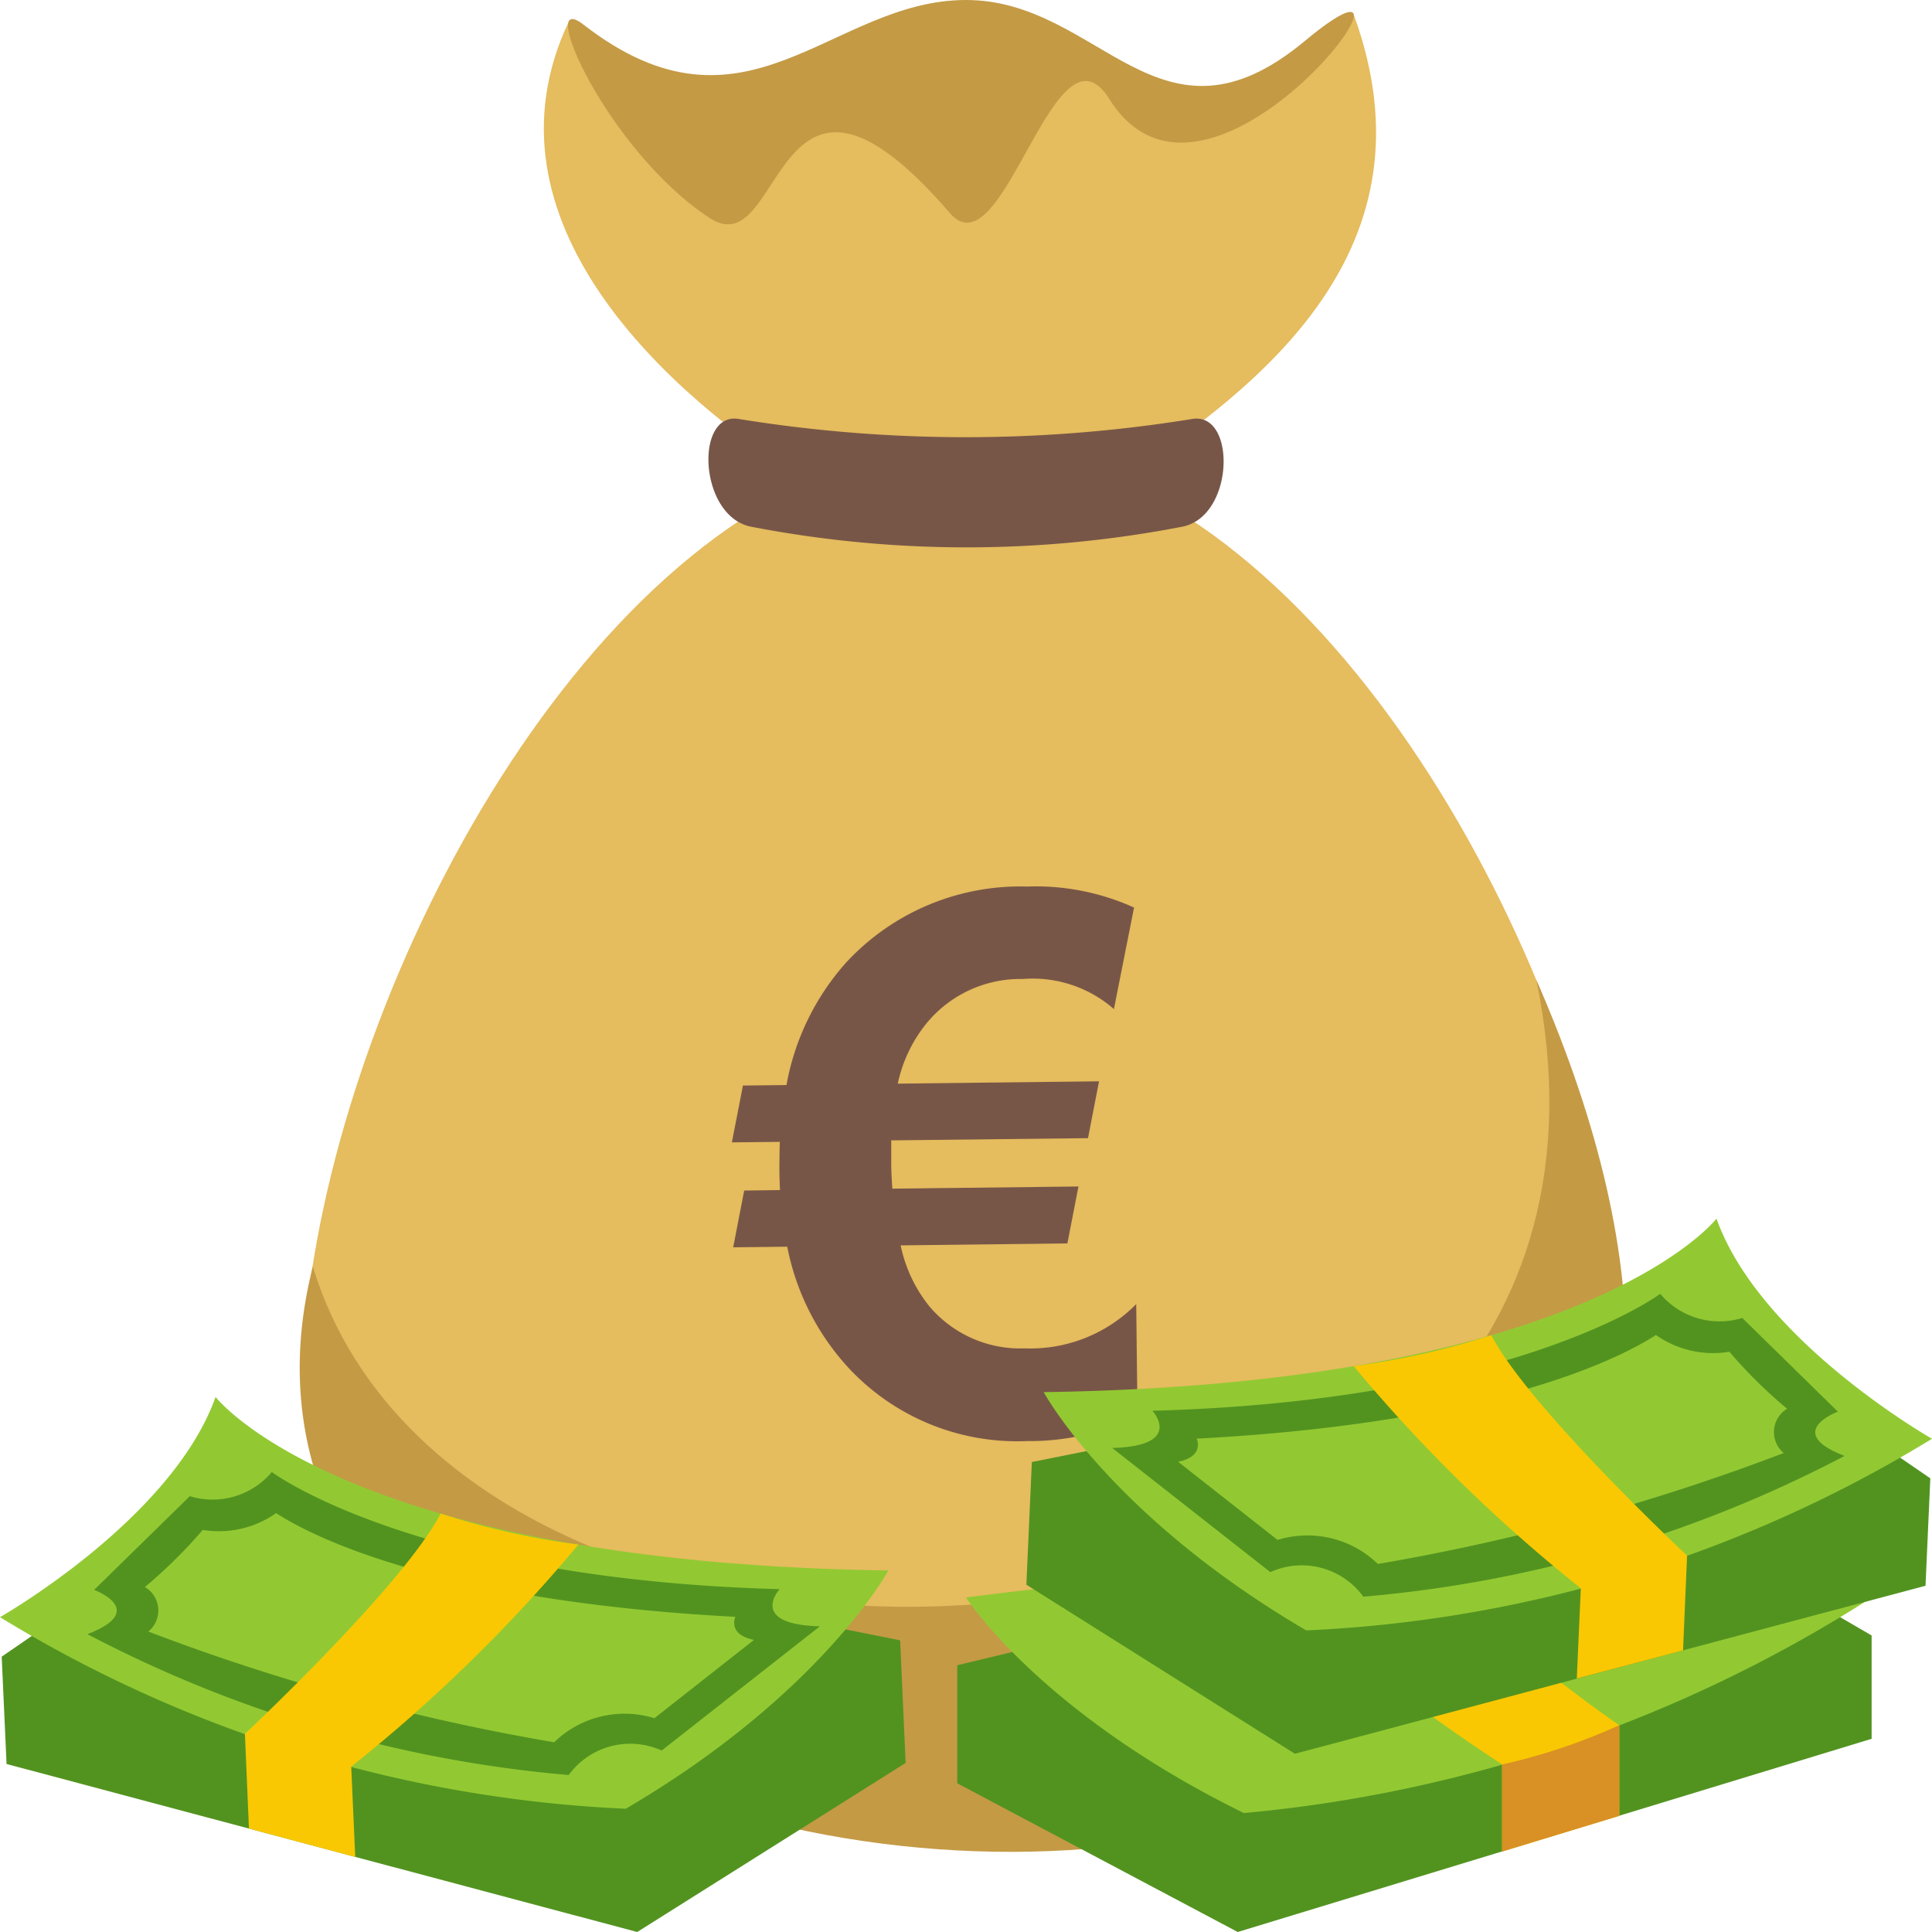 <svg xmlns="http://www.w3.org/2000/svg" viewBox="0 0 48 48"><defs><style>.cls-1{fill:#e5bc5e;}.cls-2{fill:#c49a45;}.cls-3{fill:#d99025;}.cls-4{fill:#529320;}.cls-5{fill:#92c932;}.cls-6{fill:#f9c802;}.cls-7{fill:#785647;}</style></defs><g id="Final"><path class="cls-1" d="M27.807,11.929C31.321,9.6,35.757,6.194,33.636.371c0,0-3.621,3.939-6.557,1.384l-9.813,1.19L14.14.518c-2.369,4.964,2.475,9.313,5.942,11.461-7.22,3.3-12.581,15-12.581,22.647,0,8.972,33,8.972,33,0C40.5,26.942,35.083,15.161,27.807,11.929Z"/><path class="cls-2" d="M38.172,24.35c3.747,18.3-26.435,20.2-30.4,7.116C3.063,50.033,51.156,54,38.172,24.35ZM32.422,1.015C28.8,4.033,27.344,0,24,0c-3.36,0-5.455,3.758-9.506.61-1.2-.93.582,3.129,3.135,4.805C19.5,6.646,19.172.156,23.6,5.294c1.334,1.545,2.6-5.013,3.963-2.832C30.067,6.462,36.238-2.162,32.422,1.015Z"/><path class="cls-3" d="M39.275,38.723l-.1,2.243,2.64-.7.1-2.354S40.364,38.451,39.275,38.723ZM8.8,43.728l.169,2.044-2.647-.561-.179-2.145A20.778,20.778,0,0,0,8.8,43.728Z"/><path class="cls-4" d="M23.783,41.372v2.934L30.751,48,46.5,43.2V40.633l-5.749-3.341Z"/><path class="cls-5" d="M24,39.689s1.829,2.865,6.905,5.356a34.755,34.755,0,0,0,15.6-5.356S38.969,37.754,24,39.689Z"/><path class="cls-6" d="M31.567,38.784s.7,1.751,5.753,5.053V46l2.91-.886V42.862A34.484,34.484,0,0,1,34.6,37.971Z"/><path class="cls-3" d="M37.32,43.838V46l2.91-.886V42.862A14.806,14.806,0,0,1,37.32,43.838Z"/><path class="cls-4" d="M25.636,36.323,25.5,39.372l6.671,4.2,15.668-4.175.119-2.668-5.486-3.767Z"/><path class="cls-7" d="M28.175,22.548l-.5,2.522a3.061,3.061,0,0,0-2.264-.747,3.016,3.016,0,0,0-2.385,1.093,3.543,3.543,0,0,0-.721,1.507l5-.058-.274,1.412-4.889.055c0,.14,0,.32,0,.539s.012.432.028.661l4.624-.054-.275,1.414-4.142.049a3.557,3.557,0,0,0,.716,1.518A2.958,2.958,0,0,0,25.461,33.5a3.688,3.688,0,0,0,2.768-1.1l.032,2.78a6.037,6.037,0,0,1-2.747.623,5.724,5.724,0,0,1-4.383-1.766,6.18,6.18,0,0,1-1.572-3.063l-1.343.015.273-1.41.89-.012c-.007-.145-.013-.3-.015-.461q0-.42.01-.737l-1.191.013.275-1.412,1.082-.012a6.215,6.215,0,0,1,1.482-3.044,5.894,5.894,0,0,1,4.494-1.888A5.915,5.915,0,0,1,28.175,22.548Z"/><path class="cls-5" d="M25.93,34.587s1.661,3.071,6.523,5.92A32.576,32.576,0,0,0,48,35.746s-4.274-2.429-5.354-5.47C42.646,30.277,39.482,34.39,25.93,34.587Z"/><path class="cls-4" d="M33.872,39.669a1.894,1.894,0,0,0-2.311-.61l-3.929-3.085c1.8-.049,1-.924,1-.924,9.071-.248,12.616-2.906,12.616-2.906a1.925,1.925,0,0,0,2.038.6l2.376,2.328s-1.37.508.166,1.1A31.467,31.467,0,0,1,33.872,39.669Zm.361-.813A53.7,53.7,0,0,0,44.316,36.1.678.678,0,0,1,44.4,35a11.9,11.9,0,0,1-1.434-1.416,2.469,2.469,0,0,1-1.825-.416c-.9.581-4.013,2.184-11.409,2.575,0,0,.206.438-.461.575l2.47,1.941A2.515,2.515,0,0,1,34.233,38.856Z"/><path class="cls-6" d="M33.631,33.941a38.717,38.717,0,0,0,5.644,5.52l-.1,2.242,2.64-.7.1-2.354s-3.931-3.68-4.864-5.476A19.055,19.055,0,0,1,33.631,33.941Z"/><path class="cls-4" d="M22.364,40.754,22.5,43.8,15.832,48,.163,43.826.042,41.159,5.529,37.39Z"/><path class="cls-5" d="M22.072,39.018s-1.663,3.071-6.525,5.92A32.581,32.581,0,0,1,0,40.178s4.274-2.43,5.356-5.471C5.357,34.708,8.521,38.823,22.072,39.018Z"/><path class="cls-4" d="M2.172,40.6c1.536-.593.167-1.1.167-1.1l2.377-2.328a1.923,1.923,0,0,0,2.037-.6S10.3,39.233,19.37,39.482c0,0-.8.875,1,.923l-3.931,3.087a1.891,1.891,0,0,0-2.31.608A31.485,31.485,0,0,1,2.172,40.6Zm14.089,2.086,2.471-1.943c-.668-.137-.461-.573-.461-.573-7.4-.392-10.51-1.994-11.411-2.577a2.466,2.466,0,0,1-1.823.417A12.057,12.057,0,0,1,3.6,39.429a.675.675,0,0,1,.085,1.106,53.383,53.383,0,0,0,10.083,2.751A2.511,2.511,0,0,1,16.261,42.689Z"/><path class="cls-6" d="M14.37,38.374a38.849,38.849,0,0,1-5.644,5.518l.1,2.244-2.641-.705-.1-2.354s3.93-3.68,4.863-5.474A19.141,19.141,0,0,0,14.37,38.374Z"/><path class="cls-7" d="M29.372,13.086a28.206,28.206,0,0,1-10.71,0c-1.309-.254-1.409-2.888-.291-2.674a35.269,35.269,0,0,0,11.232,0C30.72,10.2,30.682,12.832,29.372,13.086Z"/></g></svg>